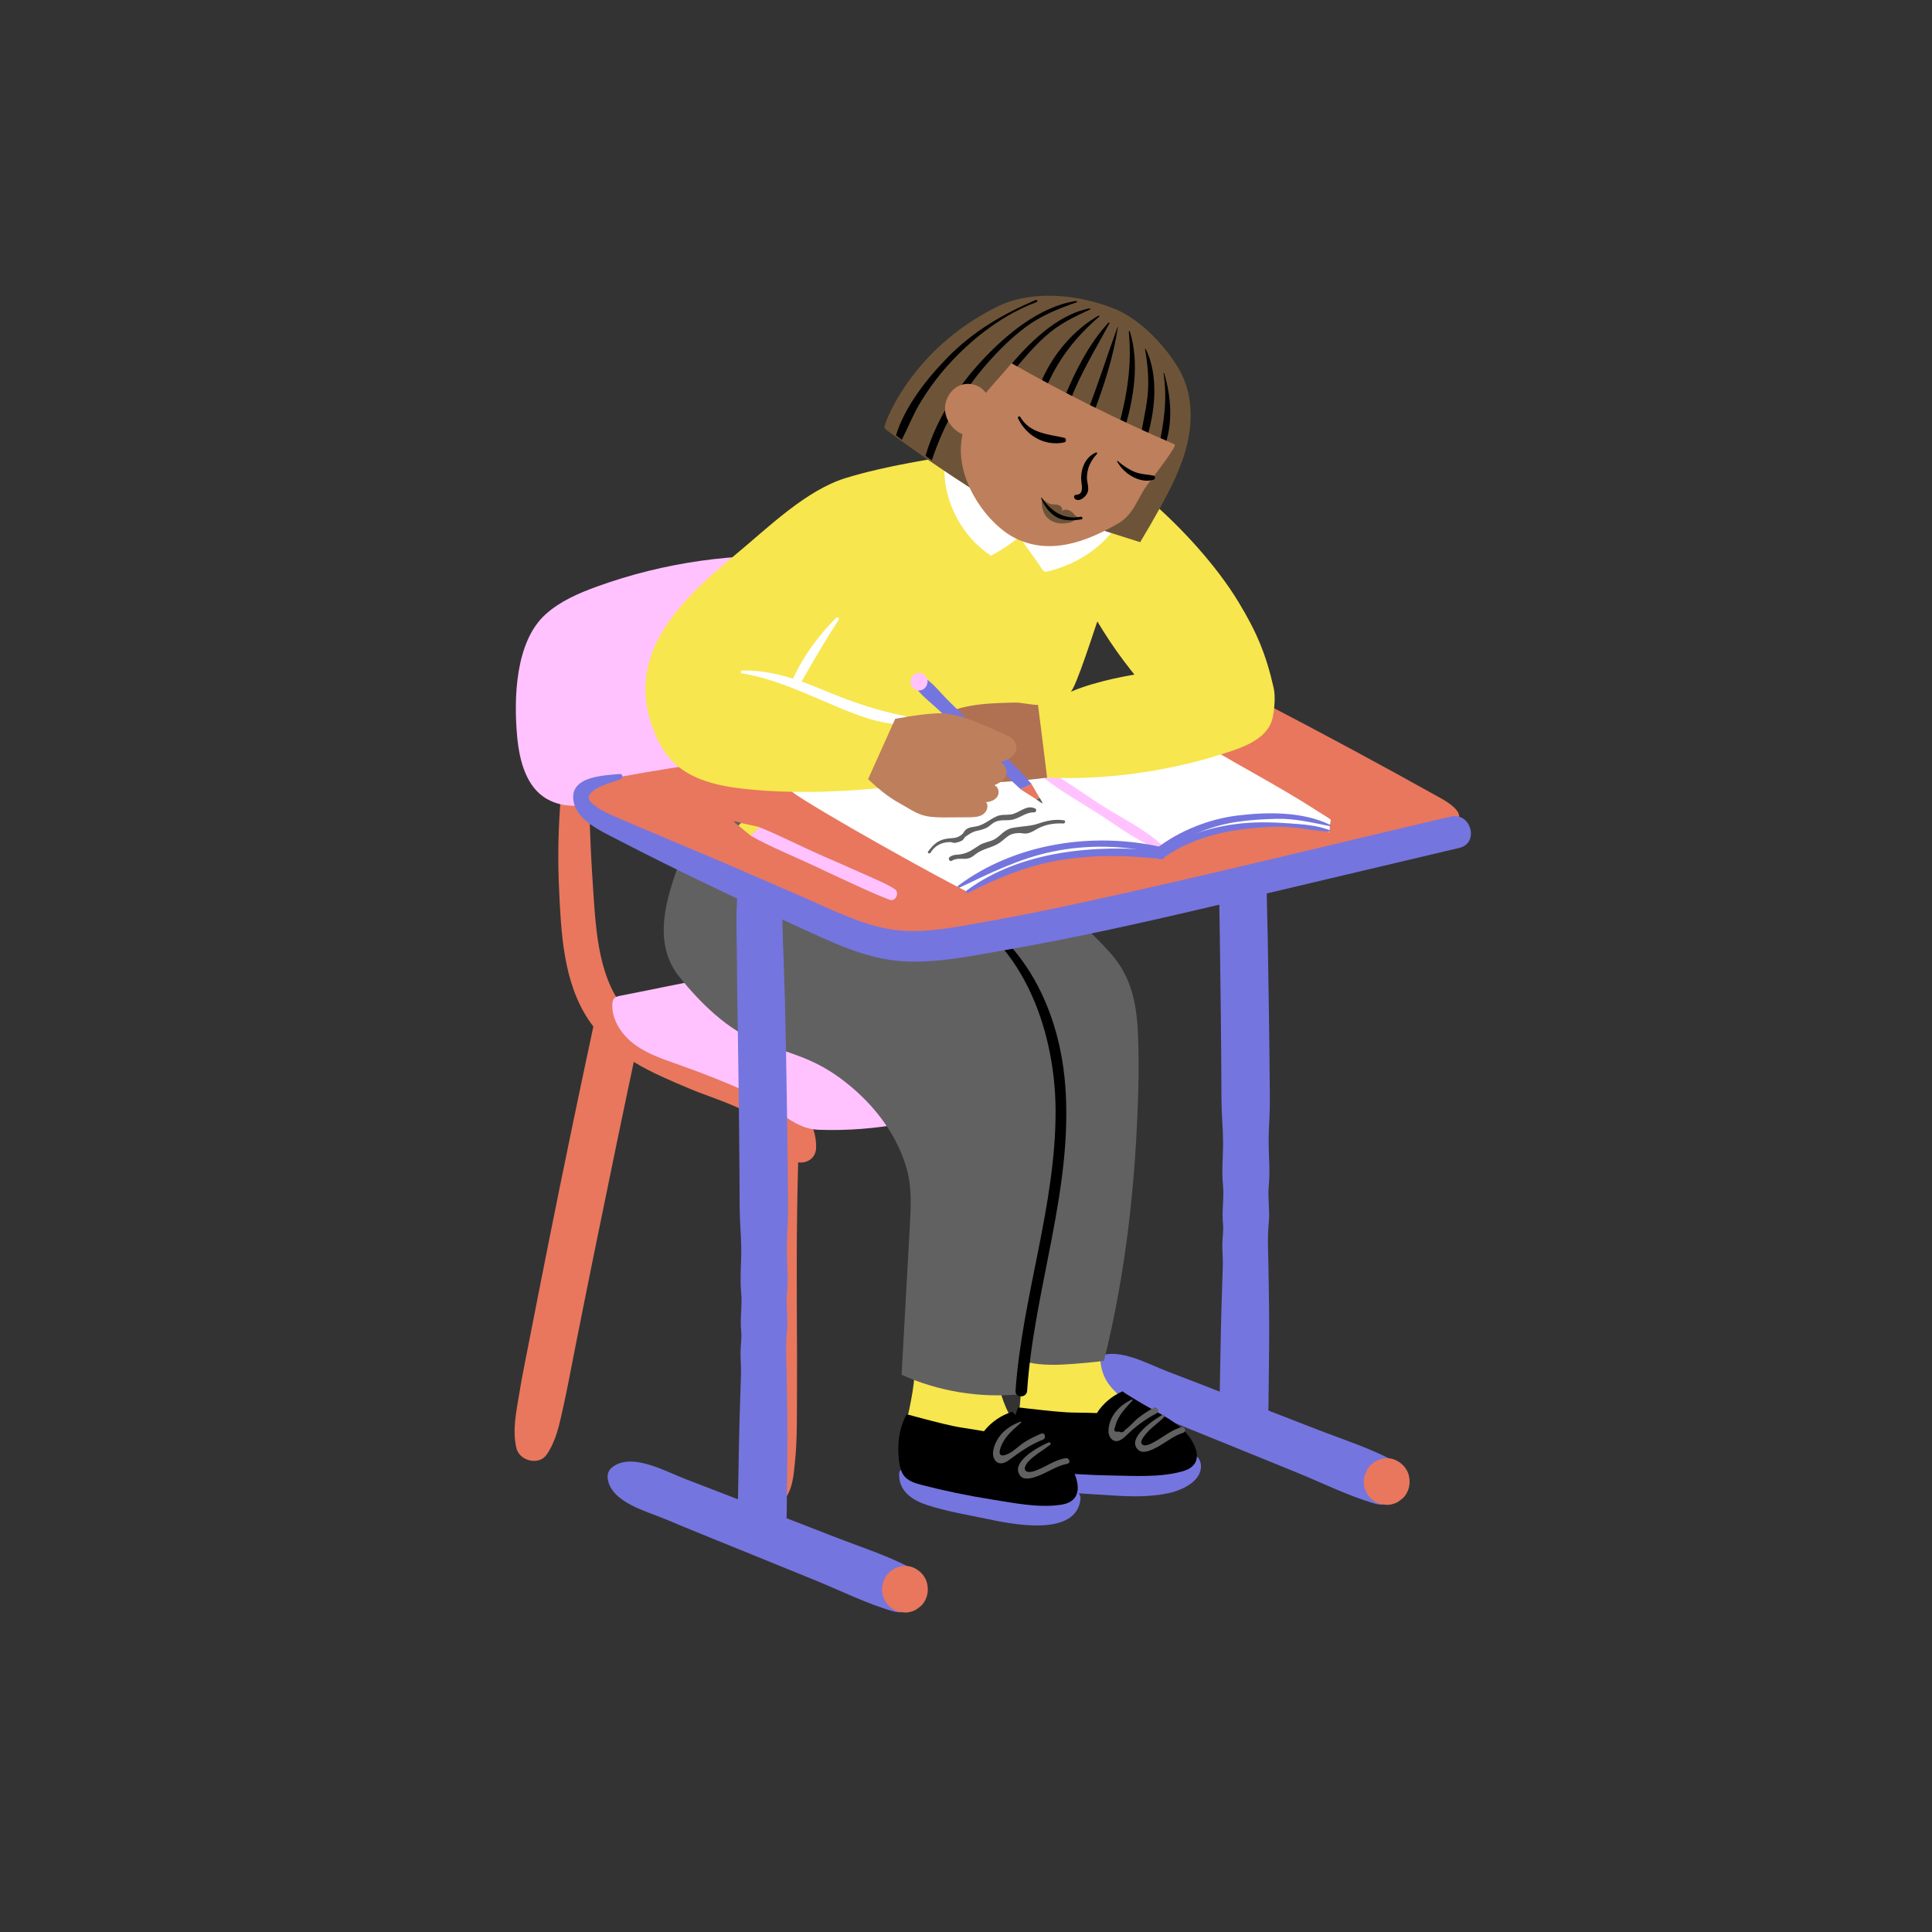 <?xml version="1.0" encoding="UTF-8"?>
<svg id="Illustrations" xmlns="http://www.w3.org/2000/svg" viewBox="0 0 566.93 566.93">
  <rect x="0" y="0" width="566.93" height="566.93" fill="#333333" stroke="none"/>
  <defs>
    <style>
      .cls-1 {
        fill: #6d5438;
      }

      .cls-2 {
        fill: #ffc2ff;
      }

      .cls-3 {
        fill: #fff;
      }

      .cls-4 {
        fill: #7575df;
      }

      .cls-5 {
        fill: #af7151;
      }

      .cls-6 {
        fill: #e8775e;
      }

      .cls-7 {
        fill: #be7f5c;
      }

      .cls-8 {
        fill: #616161;
      }

      .cls-9 {
        fill: #f7e64d;
      }
    </style>
  </defs>
  <path class="cls-4" d="M371.97,274.18c-.15-8.04-.32-16.07-.65-24.1-.24-5.73-.31-11.95-.62-18.28-3.45-1.68-8.85-3.66-12.49-4.74-1.11,7.27-.6,15.84-.58,23.02.03,8.04.18,16.07.31,24.1.25,16.22.42,32.44.49,48.67.02,4.01.44,7.99.47,11.95.03,4.37-.44,8.64-.02,13.01.36,3.72-.38,7.44-.01,11.17.21,2.08-.15,4.05-.18,6.14-.03,2.16.2,4.24.13,6.4-.27,8.04-.53,16.06-.66,24.1-.07,4.31-.15,8.62-.23,12.93-.09,4.63-.41,8.65,1.48,12.97,1.88,4.3,9.07,4.06,11.04,0,2.03-4.18,1.76-8.41,1.82-12.97.06-4.31.1-8.62.14-12.93.08-8.05-.05-16.06-.19-24.1-.07-4.04-.34-8.52.08-12.54.39-3.73-.34-7.46.02-11.17.42-4.37-.05-8.64-.05-13.01,0-3.96.39-7.94.36-11.95-.12-16.22-.34-32.45-.64-48.67Z"/>
  <path class="cls-4" d="M319.74,402.56c1.26,6.81,11.42,9.31,16.85,11.61,7.39,3.12,14.84,6.1,22.28,9.12,7.26,2.95,14.51,5.89,21.76,8.85,7.52,3.07,15.12,6.88,22.93,9.11,7.43,2.12,12.31-8.88,5.32-12.62-6.99-3.75-14.93-6.26-22.32-9.14-7.54-2.94-15.08-5.86-22.62-8.78-7.18-2.78-14.34-5.61-21.54-8.34-5.66-2.14-15.32-7.72-21.1-3.62-1.33.94-1.85,2.22-1.55,3.82h0Z"/>
  <path class="cls-6" d="M405.39,428.12c-.62.18-1.14.36-1.77.72-.94.54-1.94,1.46-2.46,2.43l-.67,1.6-.06.2c-.32,1.19-.32,2.38,0,3.57l.68,1.61c.6,1.01,1.4,1.81,2.41,2.41.77.49,1.6.76,2.5.8.89.2,1.79.16,2.68-.12.87-.21,1.64-.61,2.29-1.2.73-.47,1.31-1.1,1.73-1.89.61-1.05.91-2.18.92-3.39-.02-1.3-.25-2.45-.92-3.58-.61-1.05-1.42-1.81-2.45-2.44-1.43-.88-3.25-1.2-4.88-.71h0Z"/>
  <path class="cls-6" d="M168.22,216.1c-2.93,6.21-3.44,14.26-3.9,21.04-.53,7.8-.64,15.57-.28,23.38.59,13.05,1.21,27.69,8.77,38.89,7.24,10.72,18.26,15.3,29.76,20.14,9.61,4.04,23.97,7.2,27.73,18.28,1.64,4.85,9.13,4.31,9.19-1.17.12-11.49-11.42-17.72-20.62-21.59-6.36-2.68-12.78-5.21-19.12-7.94-5.48-2.36-10.71-4.95-14.92-9.28-9.34-9.63-9.93-24.62-10.8-37.25-.52-7.51-.88-15.06-1.06-22.59-.16-6.88.4-14.77-1.39-21.45-.38-1.42-2.65-1.94-3.35-.46h0Z"/>
  <path class="cls-2" d="M236.65,163.38c-20.78-1.35-41.84,1.64-61.42,8.72-5.44,1.97-10.88,4.31-15.17,8.2-8.91,8.07-9.34,24.83-8.29,35.99.66,7.01,2.69,14.83,8.86,18.24,9.31,5.14,20.36-1.6,29.9-2.7,11.61-1.35,23.35-.63,34.95-2.09,6.58-.83,13.41-2.55,18.22-7.12,5.41-5.15,7.26-12.91,8.86-20.21"/>
  <path class="cls-6" d="M160.38,426.9c2.88-4.2,3.75-8.88,4.87-13.87,1.18-5.25,2.15-10.55,3.19-15.84,2.03-10.29,4.1-20.57,6.19-30.85,4.18-20.55,8.44-41.09,12.8-61.6,1.93-9.09-11.44-12.28-13.38-3.21-4.39,20.5-8.66,41.04-12.77,61.6-2,10.01-3.98,20.02-5.93,30.04-1.03,5.29-2.13,10.56-3,15.88-.87,5.32-2.02,10.46-.84,15.81.85,3.86,6.64,5.28,8.87,2.02h0Z"/>
  <path class="cls-6" d="M229.44,440.78c3.3-3.07,3.48-8.29,3.91-12.61.51-5.08.48-10.24.51-15.34.06-9.8.02-19.61-.04-29.41-.05-9.43-.03-18.86.1-28.29.07-4.97.17-9.93.31-14.9.15-5.44.78-11.03-.04-16.42-1.04-6.8-11.06-6.35-12.55-.09-1.18,5-.89,10.48-1.04,15.61-.14,4.97-.25,9.95-.32,14.92-.15,9.69-.17,19.38-.11,29.06.05,9.54.31,19.09.64,28.62.18,5.11.35,10.25.95,15.32.53,4.54.76,10.37,4.35,13.5,1.02.89,2.29.99,3.32.02h0Z"/>
  <path class="cls-2" d="M223.11,283.95c-13.72,2.75-27.44,5.51-41.16,8.26-.61.12-1.26.26-1.69.71-.47.48-.57,1.21-.59,1.88-.11,4.72,2.91,9.06,6.74,11.83s8.4,4.26,12.86,5.83c6.99,2.46,13.87,5.21,20.63,8.23,7.32,3.28,12.24,10.55,20.34,10.83,16.86.6,33.85-2.64,49.31-9.39"/>
  <path class="cls-9" d="M299.19,420.18c-.59-1.3-.45-2.78-.3-4.2.65-6.07,1.28-11.98.33-19.16,9.04.18,14.94.58,23.73-1.58-1,10.25,4.28,13.95,12.48,19.01"/>
  <path class="cls-9" d="M265.54,422.67c-.42-1.45-.08-3.01.25-4.48,1.44-6.33,2.83-12.49,2.83-20.22,8.94,1.44,14.74,2.69,23.73,1.63-.68,4.71,3.32,19.78,9.9,21.83"/>
  <path class="cls-8" d="M200.58,249.83c-4.29,11.55-10,25.97-1.17,36.91,6.1,7.54,14.21,15.64,23.49,19.1,8.87,3.31,15.48,4.55,23.63,10.52,8.73,6.41,16.04,15.25,19.27,25.7,1.86,6.02,1.51,11.62,1.17,17.83-.39,7.11-.79,14.23-1.18,21.34-.41,7.4-.82,14.8-1.23,22.19,10.85,4.89,22.98,6.88,34.82,5.71.09-3.27.55-6.53,1.38-9.7,2.84,1.1,7.97,1.15,11.02.99,3.88-.2,8.31-.6,12.17-1.07,6.53-26.29,9.35-52.68,10.08-79.9.14-5.11.12-10.22-.07-15.33-.35-9.29-1.81-17.4-8.14-24.47-6.6-7.38-14.07-13.69-22.19-19.24"/>
  <path d="M275.93,264.85c23.93,9.32,33.72,37.26,33.82,60.88.12,27.92-9.79,54.66-11.75,82.39-.15,2.18,3.25,2.18,3.4,0,2.04-30.17,13.62-59.48,11.16-89.98-1.9-23.43-13.42-45.87-36.3-54.46-.74-.28-1.05.9-.33,1.18h0Z"/>
  <path class="cls-6" d="M354.75,203.07c-40.7,5.91-81.35,11.35-122.06,17.11-19.25,2.7-38.35,5.31-57.52,9.07-8.22,1.61-6.43,6.63-.93,10.76,7.12,5.35,16.1,7.44,24.06,11.11,15.09,6.96,30.31,13.62,45.63,20.04,5.39,2.26,10.86,4.52,16.64,5.44,8.44,1.34,17.05-.27,25.43-1.96,8.62-1.74,17.21-3.59,25.81-5.45,28.27-6.11,56.51-12.39,84.71-18.82,9.13-2.08,18.27-4.18,27.14-7.2,1.26-.43,3.57-1.15,4.24-2.3,1.48-2.58-2.5-5.18-5.09-6.63-17.42-9.73-34.99-19.2-52.7-28.39-2.69-1.4-5.45-2.81-8.46-3.18-2.29-.28-4.61.06-6.89.4Z"/>
  <path class="cls-3" d="M232.28,232.27c6.2,4.74,45.44,26.62,51.95,29.58,9.51-4.66,14.49-7.68,24.88-9.75,4.72-.94,9.44-1.99,14.24-2.39,2.43-.2,4.88-.24,7.3,0,2.48.25,4.65.84,7,1.58.59.19,1.47.78,2.12.59.95-.27,1.84-1.26,2.62-1.82,1.14-.82,2.33-1.54,3.57-2.19,2.42-1.27,5-2.22,7.64-2.93,4.71-1.27,9.58-1.79,14.44-2.14,6.08-.44,12.22-.64,18.24.27,1.34.2,2.72.47,3.87,1.2-.02-1.24.11-2.47.38-3.68.03-.16-3.51-2.31-3.78-2.49-1.59-1.03-3.2-2.04-4.81-3.03-3.31-2.03-6.67-3.98-10.05-5.92-6.71-3.84-13.48-7.57-20.1-11.57-.89-.53-1.77-1.07-2.65-1.62"/>
  <path class="cls-2" d="M304.49,226.72c5.2,4.59,11.61,8.1,17.45,11.83,5.63,3.59,11.57,8.19,17.83,10.56.81.31,1.45-.88.84-1.44-4.76-4.36-11.27-7.53-16.73-10.98-6.01-3.79-11.88-8.29-18.23-11.48-.92-.46-2.02.74-1.16,1.5h0Z"/>
  <path class="cls-9" d="M373.78,202c-2.25-9.99-5.01-16.5-10.3-25.26-6.49-10.73-16.68-21.82-26.16-30.02-9.49-8.2-21.25-14.17-33.76-15.11-5.93-.44-11.88.24-17.76,1.13-12.25,1.85-25.78,3.92-37.56,7.51-11.72,3.58-22.86,14.58-32.09,22.23-16.37,13.56-33.9,29.87-23.75,53.29,1.21,2.8,2.81,5.47,4.95,7.65,5.46,5.56,13.67,7.28,21.42,8.11,12.53,1.34,26.1.99,38.59-.2.48-.05,1.01-.11,1.35-.45.34-.34.4-.87.45-1.35.62-6.22,1.73-12.39,3.32-18.43l40.84-3.8c1.42,7.14,2.47,13.74,3.89,20.88,18.15.82,37.33-2.06,54.52-7.92,4.85-1.65,10.2-4.18,11.58-9.11.65-2.33,1-6.78.47-9.14ZM314.07,203.05c1.4-.22,7.87-20.82,7.95-20.69,1.17,1.98,2.4,3.93,3.68,5.85s2.61,3.8,3.99,5.64c.69.92,1.39,1.83,2.11,2.74.36.45.72.9,1.08,1.35.08.09-10.4,1.5-18.8,5.11Z"/>
  <path class="cls-3" d="M277.1,137.01c-.22,10.24,5.14,20.44,13.7,26.07,2.93-1.58,5.72-3.42,8.32-5.49.03-.02,5.99,8.26,6.35,8.92.27.48.56,1.02,1.08,1.19.35.11.74.03,1.1-.06,9.04-2.25,17.95-8.11,21.84-16.8"/>
  <path class="cls-5" d="M307.26,228.2c-7.21.92-14.46,1.47-21.73,1.64-.6.01-1.22.02-1.76-.22-.59-.26-1.02-.78-1.41-1.29-3.72-4.8-6.36-10.44-7.66-16.37-.08-.37-.15-.77,0-1.12.17-.38.56-.59.93-.77,7.34-3.57,14.26-3.71,22.13-3.91,1.96-.05,4.88.73,6.84.68.2,1.42,2.56,20.41,2.66,21.35Z"/>
  <path class="cls-1" d="M285.05,143.39c-8.35-5.35-16.53-10.98-24.51-16.88-.41-.3-.83-.62-1.03-1.09-.22-.52,7.46-22.9,33.33-35.52,10.18-4.97,23.96-3.49,34.41.8,7.44,3.06,15.31,11.26,19.19,18.51,3.34,6.25,3.59,13.84,2,20.78-1.59,6.94-4.88,13.35-8.33,19.55-1.79,3.22-3.64,6.41-5.54,9.56"/>
  <path d="M331.23,97.28c.98,9.99-.53,18.86-3.13,28.49-.31,1.14,1.42,1.62,1.77.49,2.78-9.03,4.59-19.81,1.66-29.02-.05-.15-.32-.14-.3.04h0Z"/>
  <path d="M336,102.43c.82,4.67,1.22,9.21.73,13.94-.44,4.25-1.65,8.4-2.03,12.64-.08.94,1.3,1.03,1.58.21,2.71-8.04,3.85-19.09-.12-26.86-.05-.1-.18-.02-.16.07h0Z"/>
  <path d="M341.43,109.58c1.19,7.6.11,14.41-1.45,21.83-.21.97,1.1,1.29,1.46.4,2.84-7,2.31-15.2.18-22.29-.04-.12-.21-.07-.19.05h0Z"/>
  <path d="M327.93,95.97c-3.02,8.3-5.67,16.7-8.87,24.93-.43,1.1,1.35,1.58,1.77.49,3.14-8.14,5.9-16.74,7.2-25.39.01-.07-.08-.09-.1-.03h0Z"/>
  <path d="M325.28,94.68c-5.73,6.12-9.9,14.5-13.05,22.19-.47,1.14,1.41,1.66,1.86.51,3.13-8.03,7.4-14.97,11.47-22.49.09-.17-.14-.37-.28-.22h0Z"/>
  <path d="M322.35,92.62c-7.16,4.07-13.06,11.02-16.44,18.49-.54,1.19,1.21,2.24,1.77,1.03,3.6-7.72,8.46-13.7,14.89-19.24.16-.13-.04-.38-.22-.28h0Z"/>
  <path d="M319.73,90.5c-9.63,1.79-18.18,10.51-24.11,17.74-.72.88.54,2.15,1.26,1.26,3.07-3.79,6.23-7.52,9.86-10.79,4.08-3.68,8.24-5.62,13.12-7.89.18-.09.05-.34-.13-.31h0Z"/>
  <path d="M315.75,88.32c-10.63,1.6-20.4,9.75-27.5,17.36-7.39,7.92-13.62,17.59-16.66,28.08.62.43,1.24.87,1.85,1.31,3.5-10.52,8.73-19.79,16.03-28.17,3.44-3.94,7.21-7.7,11.4-10.85,4.59-3.44,9.62-5.44,15-7.32.26-.09.16-.45-.11-.41Z"/>
  <path d="M303.9,88.03c-9.61,4.11-18.28,9.19-25.66,16.68-6.05,6.14-12.7,14.46-15.32,23.03.56.45,1.13.88,1.71,1.31,1.89-3.7,3.38-7.58,5.57-11.15,2.64-4.32,5.7-8.36,9.17-12.04,6.84-7.25,15.38-13.72,24.78-17.2.46-.17.19-.81-.26-.62Z"/>
  <path class="cls-7" d="M297.74,157.84c10.11,5.09,20.64,1.38,30.23-4.15,4.77-2.75,5.58-7.03,8.54-11.2.7-.98,9.1-11.7,8.21-12.08-16.39-7.04-32.4-15-47.92-23.83-3,3.69-4.49,5.06-7.52,8.72-1.67-2.48-5.22-3.34-7.91-2.07s-4.33,4.42-4.03,7.4c.3,2.99,2.4,5.66,5.13,6.81-2.96,12.58,7.13,26.28,15.28,30.39Z"/>
  <path d="M298.74,122.76c2.38,5.08,7.8,8.27,13.53,7.07.68-.14.68-1.23,0-1.38-4.73-1.02-10.14-1.33-12.87-6.09-.25-.43-.87-.05-.66.39h0Z"/>
  <path d="M327.81,135.39c1.79,3.48,6.6,6.64,10.66,5.39.56-.17.64-1.09,0-1.22-1.83-.38-3.63-.33-5.4-1.04-1.84-.74-3.62-1.94-5.09-3.26-.09-.08-.22.02-.17.13h0Z"/>
  <path d="M321.63,132.77c-1.79.75-3.04,2.18-3.74,3.99-.46,1.19-.65,2.47-.64,3.74.01,1.45,1.07,4.63-1.41,4.67-.73.01-.87.89-.35,1.28,1.36,1.01,3.46-.89,3.76-2.29s-.34-2.77-.3-4.12c.07-2.73,1.11-4.83,2.94-6.83.16-.18,0-.56-.26-.45h0Z"/>
  <path class="cls-1" d="M317.16,151.95c-.44-.09-2.46,1.18-3.11,1.35-1.29.33-2.65.44-3.95.13-1.46-.34-2.82-1.23-3.56-2.54-.29-.5-.48-1.06-.61-1.62-.24-.99-.31-2.02-.21-3.04.9.7,1.75,1.57,2.92,1.74.31.05.63.04.94.06.57.03,1.17.13,1.62.49.45.36.63.97.4,1.5.9-.94,2.45-.3,3.23.48.3.3.54.66.89.91.42.31.94.42,1.45.53Z"/>
  <path d="M305.49,146.19c1.04,2.34,2.45,4.52,4.82,5.71,2.07,1.04,4.83.85,7.05.5.49-.08.29-.85-.21-.76-4.98.93-8.66-1.56-11.47-5.56-.08-.11-.24-.02-.18.11h0Z"/>
  <path class="cls-3" d="M217.67,197.59c8.75,1.4,16.79,5.08,24.9,8.51,7.1,3.01,14.76,6.45,22.6,6.53,1.42.02,1.8-2.25.34-2.53-8.54-1.64-16.22-4.4-24.24-7.74-7.53-3.14-15.23-5.81-23.49-5.59-.45.01-.6.75-.11.83h0Z"/>
  <path class="cls-3" d="M245.37,181.31c-5.07,4.99-9.44,10.99-12.49,17.43-.72,1.52,1.44,2.85,2.29,1.34,3.49-6.18,7.07-12.24,10.93-18.2.29-.45-.36-.94-.74-.57h0Z"/>
  <path class="cls-4" d="M288.58,215.82c-3.41-3.42-6.82-6.84-10.28-10.21-2.31-2.26-4.76-5.55-7.62-7.11-1.57-.86-3.32.86-2.44,2.44,1.58,2.86,4.93,5.21,7.26,7.46,3.33,3.22,6.71,6.39,10.06,9.59,4.63,4.41,9.08,9.26,13.9,13.56.86-.21,2.41-1.18,3.28-1.44-4.19-4.95-9.56-9.69-14.16-14.29Z"/>
  <path class="cls-8" d="M305.67,235.1c-.19-.37-.42-.72-.65-1.06-.3.21-.62.38-.98.47.61.51,1.25.97,1.96,1.29-.1-.24-.21-.48-.33-.7Z"/>
  <path class="cls-6" d="M302.64,230.11c-.86.26-2.39,1.24-3.25,1.44,1.5,1.02,4.03,2.53,4.64,2.96.35-.09.67-.26.98-.47-.41-.61-2.21-3.97-2.37-3.93Z"/>
  <path class="cls-2" d="M238.4,253.84c4.37,2.06,8.74,4.12,13.13,6.11,2.94,1.34,6.31,2.88,9.58,4.1,1.68.62,2.96-2.11,1.47-3.13-2.26-1.53-6.41-3.23-9.36-4.56-4.22-1.9-8.48-3.73-12.72-5.6-5.85-2.58-11.68-5.62-17.68-8.03-.74.49-1.87,1.93-2.59,2.47,5.62,3.23,12.28,5.87,18.17,8.64Z"/>
  <path class="cls-8" d="M215.78,241.51c.31.28.64.53.97.78.21-.3.46-.57.76-.78-.75-.27-1.51-.49-2.28-.55.18.19.36.38.55.55Z"/>
  <path class="cls-9" d="M220.31,245.17c.73-.54,1.83-1.97,2.56-2.46-1.76-.45-4.65-1.01-5.37-1.2-.3.21-.54.47-.76.78.6.43,3.43,2.98,3.57,2.89Z"/>
  <path class="cls-7" d="M262.69,210.93c4.87-.89,11.05-1.8,14.27-1.59,5.43.37,12.28,3.69,18.04,6.22.84.37,1.69.78,2.27,1.48,1.13,1.35,1.4,2.75.37,4.18s-2.38,1.82-4.03,2.42c1.59.93,2.41,3.08,1.16,4.75-.73.98-1.89,1.53-3.01,2.04,1.24.39,1.62,2.15.93,3.26-.69,1.11-2.06,1.61-3.36,1.69.91,1.08.26,2.87-.93,3.63-1.19.76-2.69.8-4.1.81-2.1.01-4.21.03-6.31.04-2.13.01-4.27.02-6.35-.42-2.85-.61-5.23-2.43-7.74-3.78-3.31-1.78-6.44-4.46-9.17-7.02"/>
  <path class="cls-4" d="M230.59,305.78c-.15-8.04-.32-16.07-.65-24.1-.24-5.73-.31-11.95-.62-18.28-3.45-1.68-8.85-3.66-12.49-4.74-1.11,7.27-.6,15.84-.58,23.02.03,8.04.18,16.07.31,24.1.25,16.22.42,32.44.49,48.67.02,4.01.44,7.99.47,11.95.03,4.37-.44,8.64-.02,13.01.36,3.72-.38,7.44-.01,11.17.21,2.08-.15,4.05-.18,6.14-.03,2.16.2,4.24.13,6.4-.27,8.04-.53,16.06-.66,24.1-.07,4.31-.15,8.62-.23,12.93-.09,4.63-.41,8.65,1.48,12.97,1.88,4.3,9.07,4.06,11.04,0,2.03-4.18,1.76-8.41,1.82-12.97.06-4.31.1-8.62.14-12.93.08-8.05-.05-16.06-.19-24.1-.07-4.04-.34-8.52.08-12.54.39-3.73-.34-7.46.02-11.17.42-4.37-.05-8.64-.05-13.01,0-3.96.39-7.94.36-11.95-.12-16.22-.34-32.45-.64-48.67Z"/>
  <path class="cls-4" d="M181.86,227.12c-4.72.44-14.97.64-13.54,8.11,1.06,5.54,7.99,8.61,12.43,10.92,18.7,9.71,37.72,18.65,56.9,27.39,8.67,3.95,17.25,7.82,26.89,8.5,9.94.71,20.09-1.45,29.84-3.14,21-3.65,41.82-8.33,62.56-13.23,23.76-5.62,47.52-11.24,71.29-16.86,5.96-1.41,3.44-10.57-2.53-9.18-36.73,8.6-73.39,17.71-110.27,25.67-8.85,1.91-17.73,3.69-26.64,5.27s-18.99,3.75-28.31,1.99c-8.48-1.6-16.39-5.62-24.24-9.04-8.47-3.69-16.94-7.39-25.43-11.03-9.49-4.06-19.03-7.99-28.51-12.07-2.66-1.14-5.53-2.3-7.83-4.08-2.07-1.6-2.51-2.75-.17-4.45,2.1-1.52,5.36-2.3,7.79-3.25.74-.29.74-1.61-.21-1.52h0Z"/>
  <path class="cls-4" d="M178.36,434.16c1.26,6.81,11.42,9.31,16.85,11.61,7.39,3.12,14.84,6.1,22.28,9.12s14.51,5.89,21.76,8.85c7.52,3.07,15.12,6.88,22.93,9.11,7.43,2.12,12.31-8.88,5.32-12.62-6.99-3.75-14.93-6.26-22.32-9.14-7.54-2.94-15.08-5.86-22.62-8.78-7.18-2.78-14.34-5.61-21.54-8.34-5.66-2.14-15.32-7.72-21.1-3.62-1.33.94-1.85,2.22-1.55,3.82h0Z"/>
  <path class="cls-6" d="M264.01,459.72c-.62.18-1.14.36-1.77.72-.94.54-1.94,1.46-2.46,2.43l-.67,1.6-.06.2c-.32,1.19-.32,2.38,0,3.57l.68,1.61c.6,1.01,1.4,1.81,2.41,2.41.77.49,1.6.76,2.5.8.89.2,1.79.16,2.68-.12.87-.21,1.64-.61,2.29-1.2.73-.47,1.31-1.1,1.73-1.89.61-1.05.91-2.18.92-3.39-.02-1.3-.25-2.45-.92-3.58-.61-1.05-1.42-1.81-2.45-2.44-1.43-.88-3.25-1.2-4.88-.71h0Z"/>
  <path class="cls-4" d="M281.54,260.48c8.88-4.22,17.46-8.52,27.17-10.55,10.32-2.15,20.84-1.9,31.09.46,1.26.29,1.79-1.66.53-1.93-19.93-4.38-42.51-.96-59.15,11.42-.35.26-.06.79.35.59h0Z"/>
  <path class="cls-4" d="M284.15,262c8.51-4.33,17.01-7.89,26.48-9.53,10.03-1.74,20-1.52,30.07-.41,1.51.17,1.51-2.21,0-2.37-18.98-1.98-41.07-.15-56.98,11.57-.44.32-.07,1,.43.74h0Z"/>
  <path class="cls-4" d="M390.41,242.09c-8.03-3.97-18.52-3.86-27.22-2.79-8.51,1.05-17.09,4.46-23.89,9.69-1.08.83-.02,2.69,1.08,1.85,6.5-4.97,14.44-8.47,22.56-9.66,3.85-.57,7.81-.81,11.69-.9,5.4-.13,10.39,1.12,15.64,2.15.19.04.34-.23.14-.33h0Z"/>
  <path class="cls-4" d="M390.23,243.63c-3.66-1.49-8.1-1.75-12.02-2.03-4.81-.34-9.68-.46-14.47.08-8.52.95-16.58,3.55-23.7,8.37-1.17.79-.02,2.7,1.1,1.88,7.1-5.19,15.83-7.69,24.48-8.71,3.98-.47,7.96-.74,11.97-.55,4.23.2,8.39,1.22,12.59,1.37.24,0,.25-.31.05-.39h0Z"/>
  <path class="cls-8" d="M312.18,240.71c-2.75-.38-4.93.09-7.52.97-2.25.77-4.42.74-6.62,1.11-1.25.21-1.81.25-2.96.99-1.23.79-2.07,1.91-3.38,2.57-1.41.71-2.94.81-4.3,1.67-1.8,1.13-3.04,2.21-5.35,2.64-1.41.27-2.05-.03-3.33.79-.69.44-.06,1.54.65,1.11,1.7-1.03,3.38-.19,5.08-.76.87-.29,1.34-.79,2.05-1.31,2.24-1.62,4.86-1.73,7.01-3.31,2.05-1.51,2.49-2.6,5.38-2.73,1.08-.05,1.51.32,2.69.07,1.34-.28,2.43-1.18,3.65-1.73,2.25-1,4.43-1.24,6.84-1.15.53.02.67-.86.13-.94h0Z"/>
  <path class="cls-8" d="M273.04,250.26c1.24-2.09,3.19-3.14,5.86-3.17.43.12.87.21,1.31.27,2.38-.66.17.14,2.14-.73.25-.11.92-1.09.75-.96,3.31-2.46,3.43-1.47,6.16-2.64,1.04-.45,1.8-1.43,2.81-1.87,1.58-.69,3.14-.34,4.65-.56,2.36-.35,4.37-2.35,6.74-2.21.59.03.86-.88.31-1.14-2.67-1.27-4.64,1.42-7.24,1.76-1.51.2-2.65-.1-4.1.55-1.99.88-3.42,2.3-5.6,2.86-1.24.32-2.37.19-3.43,1.04-.42.34-.6.9-.97,1.25-1.54,1.46-2.88,1.12-4.53,1.38-2.64.41-3.93,1.64-5.56,3.77-.31.41.38.81.69.41h0Z"/>
  <path class="cls-2" d="M272.12,200.12v-.03c-.03.22-.05.44-.08.66,0-.04.02-.08.03-.12l-.25.59s.02-.04.03-.05l.25-.59c.1-.33.12-.66.04-.99-.06-.43,0-.25-.17-.64s-.07-.2-.13-.31l.24.58s0,0,0-.01c-.08.61-.16,1.21-.24,1.82v-.02c-1.16.15-2.33.3-3.5.45,0,0,.02.02.02.03l-.35-.45h0c.12.16.23.31.35.46l.45.35.53.22c.29.09.59.11.88.04.2,0,.39-.05.56-.15.19-.05.35-.15.49-.28.17-.1.3-.23.4-.4.2-.21.33-.47.4-.75.05-.21.08-.43.08-.64.02-.22,0-.45-.08-.67l-.24-.56c-.18-.34-.54-.67-.87-.86-.43-.25-.52-.24-.92-.3-.33-.07-.65-.06-.98.04-.22.05-.42.14-.61.26-.55.32-.99.88-1.15,1.5-.07.28-.12.57-.11.85-.01.34.06.66.21.95.1.31.27.57.51.79.22.24.49.41.79.51.29.15.61.23.95.21l.66-.09c.42-.12.78-.33,1.09-.63l.39-.5c.22-.38.34-.8.34-1.24h0Z"/>
  <path class="cls-4" d="M298.69,429.25c.67,5.12,4.55,7.19,9.35,7.97,6.16.99,12.42,1.22,18.63,1.62,5.41.35,10.67.45,16.04-.64,3.95-.81,10.07-3.49,9.68-8.35-.1-1.29-.87-2.63-2.23-2.93-1.68-.37-2.88.05-4.55.24-1.9.22-3.87-.07-5.78.1-4.31.37-8.2.74-12.53.52-9.09-.47-18.2.13-27.26.13-.66,0-1.44.62-1.35,1.35h0Z"/>
  <path d="M351.22,427.24c0-1.32-.52-2.75-1.25-4.08-3.13-5.7-10.23-8.47-15.68-11.79-.88-.54-1.76-1.08-2.65-1.62-.44-.27-.89-.53-1.32-.81-.11-.07-.88-.69-.93-.66-3.1,1.36-5.76,3.61-7.52,6.37-.97-.03-1.95-.05-2.92-.08-2-.06-4-.02-6.01-.14-2.19-.14-4.37-.35-6.55-.58-1.8-.19-3.59-.41-5.39-.6-.19-.02-2.2-.35-2.3-.13-1.14,2.84-1.54,5.92-1.21,8.92.25,2.26.88,5.98,2.55,7.69,1.4,1.42,3.63,1.75,5.69,1.97,6.9.74,13.84,1.17,20.79,1.28,6.55.11,13.73.57,20.1-1.13.61-.16,1.23-.35,1.8-.62,2.03-.96,2.79-2.4,2.79-3.99Z"/>
  <path class="cls-8" d="M341.07,415.19c-2.18,1.2-10.84,6.92-7.03,10.3,1.38,1.22,3.75.07,5.1-.62,2.77-1.4,5.04-3.48,8.04-4.44,1.04-.33.61-1.92-.45-1.64-3.07.81-5.39,2.95-8.15,4.41-.73.38-2.95,1.71-3.64.32-.43-.86,1.42-2.87,1.88-3.37,1.45-1.56,3.24-2.79,4.76-4.28.35-.35-.1-.91-.52-.68h0Z"/>
  <path class="cls-8" d="M332.11,410.66c-2.55,1.23-4.85,3.1-6.03,5.73-.72,1.62-1.41,4.36.03,5.82,1.51,1.53,3.25.15,4.43-1.01,2.67-2.64,5.55-4.74,8.88-6.49,1.04-.55.11-2.16-.93-1.58-1.57.87-3.04,1.81-4.45,2.93-1.31,1.03-2.53,2.64-3.92,3.52-.39.74-.98.9-1.79.49-1.27.26-1.63-.22-1.07-1.45.18-.97.6-1.89,1.09-2.75,1.04-1.85,2.56-3.36,3.98-4.91.14-.16-.04-.37-.22-.29h0Z"/>
  <path class="cls-4" d="M263.85,432.38c-.18,5.11,3.63,7.74,8.09,9.22,5.72,1.9,11.78,2.87,17.67,4.11,7.11,1.5,26.27,5.51,27.45-5.85.13-1.3-1.04-2.61-2.23-2.93-1.81-.48-3.57-.11-5.42-.27-1.99-.16-3.93-.51-5.94-.55-4.34-.08-8.12-.62-12.39-1.38-8.46-1.51-17.07-2.2-25.52-3.66-.87-.15-1.67.36-1.71,1.3h0Z"/>
  <path d="M316.21,437.37c.18-1.4-.15-2.98-.71-4.49-2.36-6.46-9.04-10.38-14.01-14.65-.8-.69-1.61-1.38-2.41-2.08-.4-.35-.81-.68-1.21-1.04-.1-.09-.79-.85-.84-.83-3.25,1-6.19,3.02-8.29,5.7-.96-.16-1.93-.32-2.89-.49-1.98-.34-3.97-.57-5.94-.99-2.15-.45-4.29-.98-6.42-1.53-1.76-.45-3.51-.93-5.26-1.38-.19-.05-2.14-.68-2.26-.45-1.5,2.84-2.3,6.05-2.36,9.26-.05,2.43.09,6.45,1.53,8.48,1.2,1.7,3.37,2.36,5.38,2.88,6.74,1.74,13.57,3.16,20.45,4.24,6.48,1.02,13.54,2.51,20.08,1.6.63-.09,1.26-.2,1.86-.4,2.14-.74,3.08-2.15,3.29-3.83Z"/>
  <path class="cls-8" d="M299.44,417.18c-2.51.92-4.84,2.39-6.37,4.64-1.11,1.63-2.36,4.52-1.24,6.43.99,1.69,2.73,1.3,4.09.3,3.32-2.42,6.24-4.56,10.11-6.09,1.09-.43.59-2.22-.49-1.77-1.7.71-3.35,1.51-4.91,2.5-1.49.94-2.87,2.41-4.41,3.23-1.41.75-3.25,1.31-2.82-.85.26-1.28.92-2.5,1.68-3.55,1.26-1.75,2.94-3.13,4.54-4.54.13-.12,0-.37-.18-.3h0Z"/>
  <path class="cls-8" d="M307.66,423.27c-2.44,1.04-11.37,5.68-8.32,9.74,1.17,1.56,3.81.64,5.27.1,2.94-1.11,5.45-2.97,8.59-3.58,1.09-.21.6-1.79-.45-1.64-3.56.51-6.3,2.96-9.69,3.91-1.81.5-3.07-.28-1.86-2.18.49-.76,1.21-1.42,1.9-1.99,1.61-1.34,3.44-2.39,5.08-3.68.42-.33-.12-.85-.52-.68h0Z"/>
</svg>